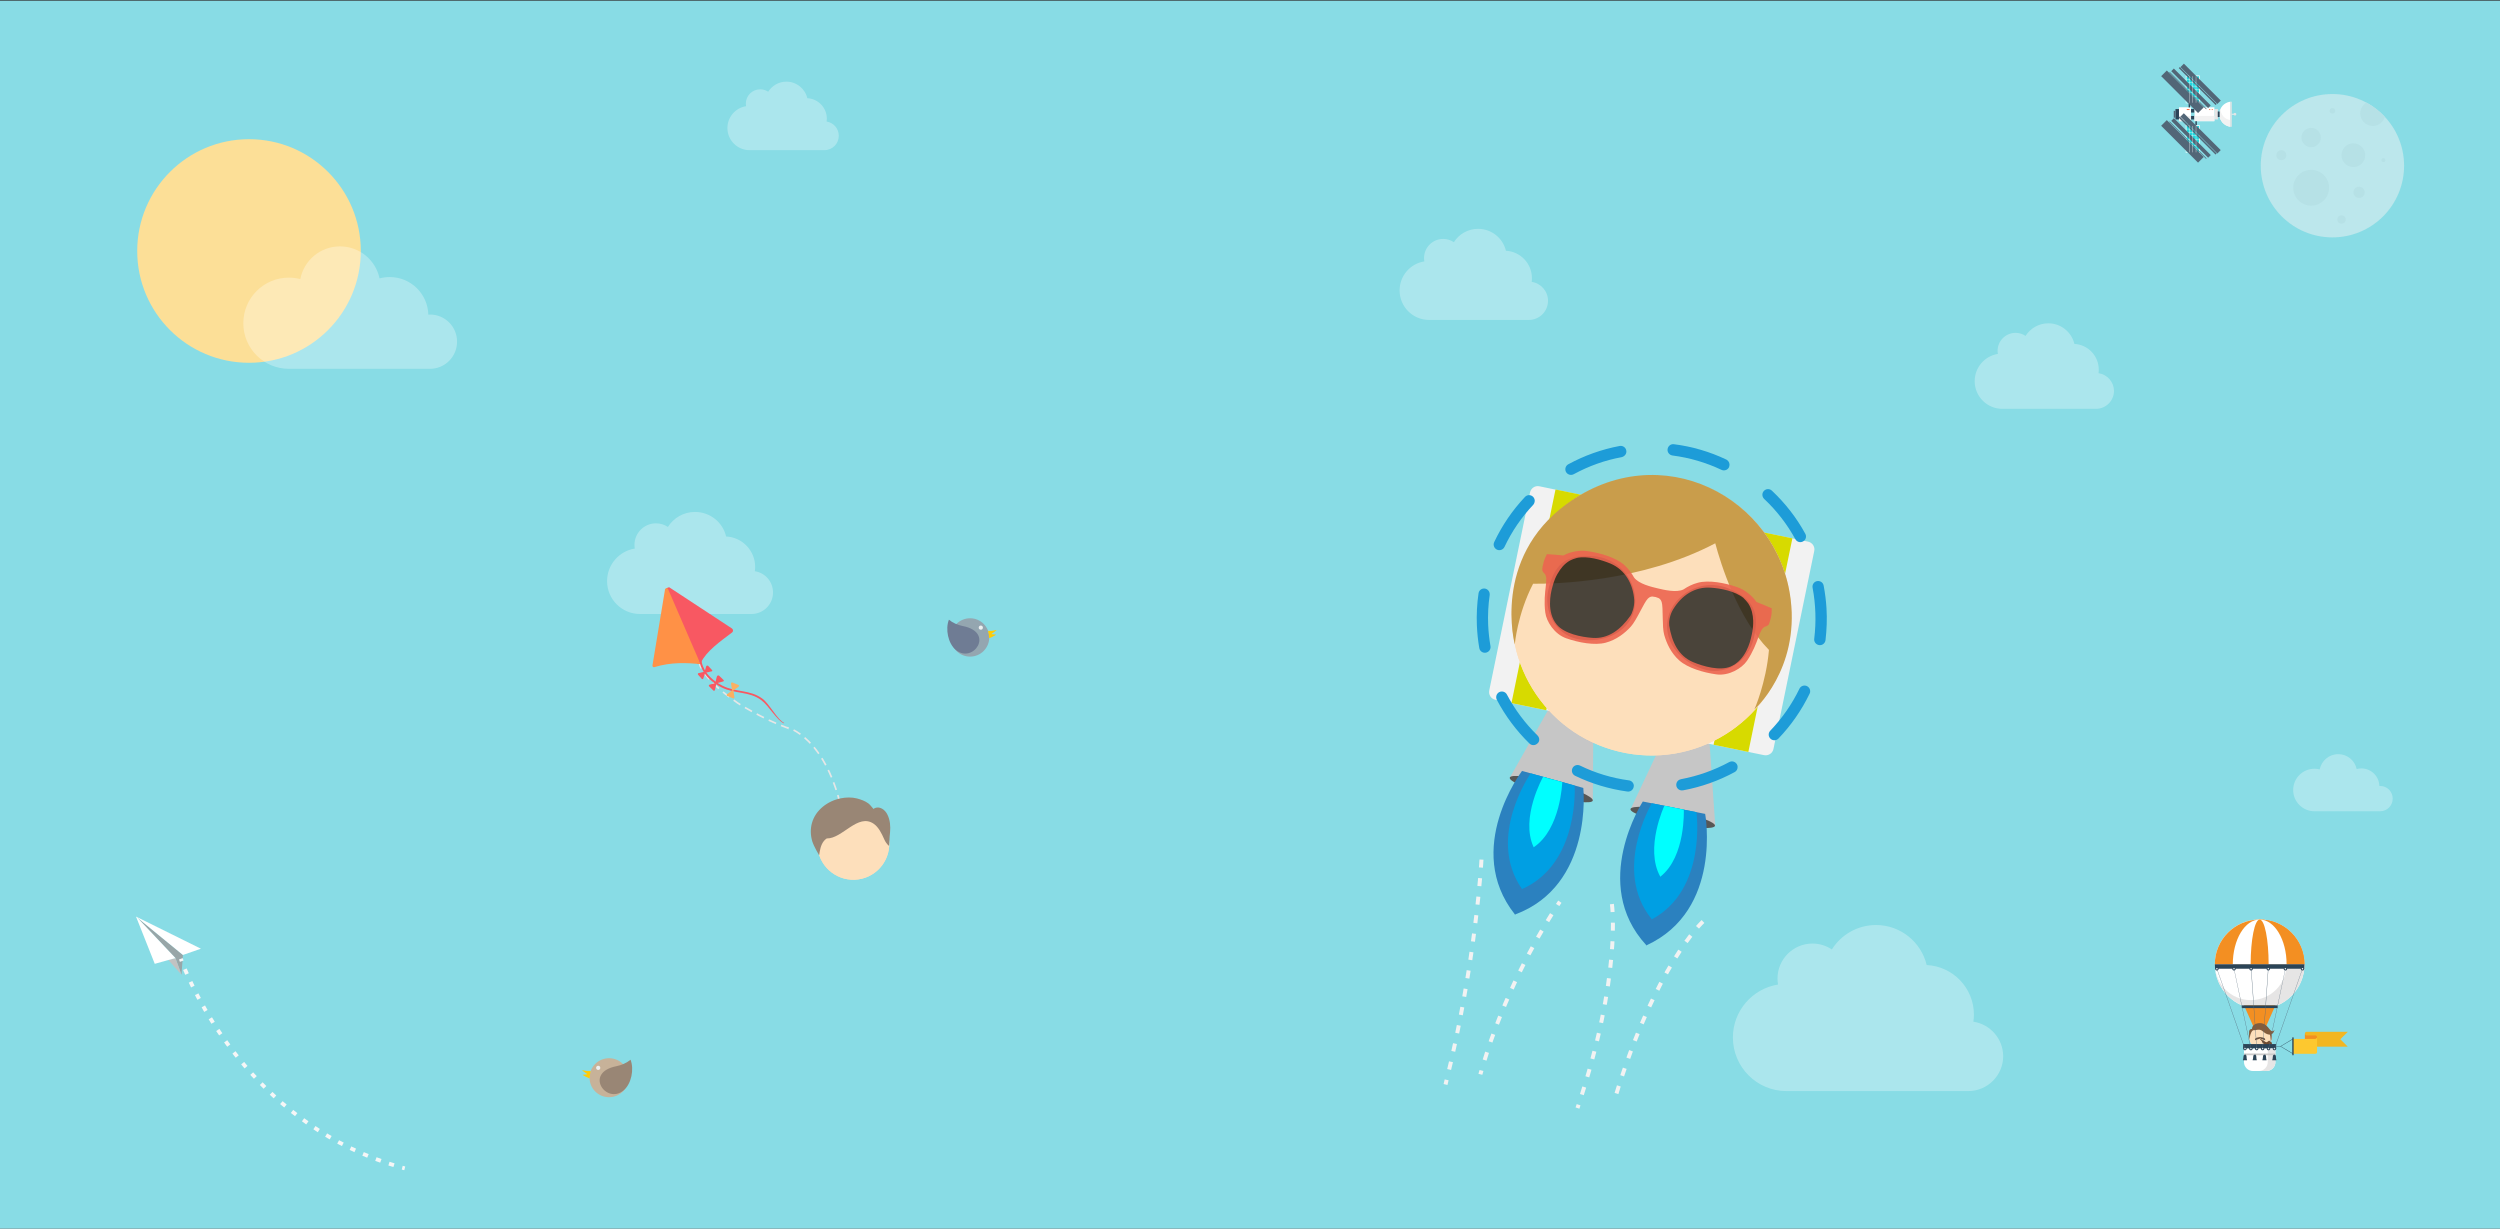<?xml version="1.0" encoding="UTF-8" standalone="no"?>
<svg width="2281px" height="1121px" viewBox="0 0 2281 1121" version="1.1" xmlns="http://www.w3.org/2000/svg" xmlns:xlink="http://www.w3.org/1999/xlink">
    <rect x="0" y="0" width="2281" height="1121" fill="#333333" stroke="none"/>
    <!-- Generator: Sketch 3.6.1 (26313) - http://www.bohemiancoding.com/sketch -->
    <title>home-banner/home</title>
    <desc>Created with Sketch.</desc>
    <defs></defs>
    <g id="Page-1" stroke="none" stroke-width="1" fill="none" fill-rule="evenodd">
        <g id="home-banner/home">
            <rect id="sky" fill="#88DCE5" x="0" y="0.6" width="2281" height="1120.4"></rect>
            <circle id="sun" fill="#FCDF97" cx="227.2" cy="229" r="102"></circle>
            <path d="M1914.7,340.5 C1914.9,339.4 1914.9,338.3 1914.9,337.2 C1914.9,324.7 1905,314.4 1892.7,313.8 C1890.1,303 1880.4,295 1868.9,295 C1860.1,295 1852.5,299.6 1848.1,306.5 C1845.5,304.7 1842.3,303.7 1839,303.7 C1829.9,303.7 1822.6,311.1 1822.6,320.1 C1822.6,321.1 1822.7,322 1822.9,322.9 C1810.9,324.8 1801.7,335.2 1801.7,347.8 C1801.7,361.7 1813,373 1826.9,373 L1912.4,373 C1921.5,373 1928.8,365.6 1928.8,356.6 C1928.7,348.5 1922.7,341.7 1914.7,340.5 Z M392.4,287 C391.9,287 391.3,287 390.8,287.1 C390.3,268.1 374.8,252.8 355.6,252.8 C352.4,252.8 349.3,253.2 346.3,254 C342.8,237.3 328,224.8 310.2,224.8 C292.2,224.8 277.3,237.6 274,254.6 C270.7,253.8 267.2,253.3 263.6,253.3 C240.6,253.3 222,271.9 222,294.9 C222,317.9 240.6,336.5 263.6,336.5 L392.3,336.5 C406,336.5 417,325.4 417,311.8 C417.1,298.1 406,287 392.4,287 Z M754.2,110.9 C754.3,110 754.4,109.2 754.4,108.3 C754.4,98.3 746.5,90.1 736.6,89.6 C734.6,81 726.8,74.5 717.5,74.5 C710.5,74.5 704.4,78.2 700.9,83.7 C698.8,82.3 696.3,81.5 693.6,81.5 C686.3,81.5 680.5,87.4 680.5,94.6 C680.5,95.4 680.6,96.1 680.7,96.9 C671.1,98.4 663.7,106.8 663.7,116.8 C663.7,127.9 672.7,137 683.9,137 L752.2,137 C759.5,137 765.3,131.1 765.3,123.9 C765.3,117.3 760.5,111.9 754.2,110.9 Z M1397.5,257.2 C1397.7,256.1 1397.7,254.9 1397.7,253.7 C1397.7,240.4 1387.2,229.5 1374,228.8 C1371.3,217.3 1360.9,208.8 1348.6,208.8 C1339.3,208.8 1331.1,213.7 1326.5,221 C1323.7,219.1 1320.4,218 1316.8,218 C1307.1,218 1299.3,225.8 1299.3,235.5 C1299.3,236.5 1299.4,237.5 1299.6,238.5 C1286.8,240.5 1277,251.6 1277,265 C1277,279.8 1289,291.9 1303.9,291.9 L1394.9,291.9 C1404.6,291.9 1412.4,284.1 1412.4,274.4 C1412.4,265.7 1405.9,258.4 1397.5,257.2 Z M688.7,521.2 C688.9,519.9 689,518.6 689,517.3 C689,502.4 677.3,490.2 662.5,489.5 C659.5,476.6 647.9,467.1 634.1,467.1 C623.7,467.1 614.5,472.6 609.4,480.8 C606.3,478.7 602.5,477.5 598.5,477.5 C587.7,477.5 578.9,486.3 578.9,497.1 C578.9,498.3 579,499.4 579.2,500.5 C564.9,502.8 553.9,515.2 553.9,530.2 C553.9,546.8 567.4,560.2 583.9,560.2 L685.7,560.2 C696.5,560.2 705.3,551.4 705.3,540.6 C705.3,530.7 698.1,522.6 688.7,521.2 Z M2171.6,717.1 L2170.9,717.1 C2170.7,708.2 2163.4,701.1 2154.5,701.1 C2153,701.1 2151.6,701.3 2150.2,701.7 C2148.6,693.9 2141.7,688.1 2133.4,688.1 C2125,688.1 2118.1,694.1 2116.5,702 C2115,701.6 2113.3,701.4 2111.7,701.4 C2101,701.4 2092.3,710.1 2092.3,720.8 C2092.3,731.5 2101,740.2 2111.7,740.2 L2171.6,740.2 C2178,740.2 2183.1,735 2183.1,728.7 C2183.1,722.2 2178,717.1 2171.6,717.1 Z M1800.5,932.2 C1800.8,930.1 1801,928 1801,925.8 C1801,901.5 1781.9,881.7 1757.9,880.5 C1752.9,859.6 1734.1,844 1711.7,844 C1694.7,844 1679.8,852.9 1671.4,866.3 C1666.3,862.9 1660.2,860.9 1653.7,860.9 C1636.1,860.9 1621.8,875.2 1621.8,892.8 C1621.8,894.7 1622,896.5 1622.3,898.3 C1599,902 1581.1,922.2 1581.1,946.6 C1581.1,973.6 1603,995.5 1630,995.5 L1795.8,995.5 C1813.4,995.5 1827.7,981.2 1827.7,963.6 C1827.6,947.7 1815.8,934.5 1800.5,932.2 Z" id="clouds" fill="#FFFFFF" opacity="0.3"></path>
            <g id="balloon" transform="translate(2020, 838)">
                <g id="Group">
                    <circle id="Oval" fill="#FFFFFF" cx="41.7" cy="41.8" r="40.9"></circle>
                    <path d="M41.7,1 C19.1,1 0.8,19.3 0.8,41.9 L82.6,41.9 C82.6,19.3 64.3,1 41.7,1 L41.7,1 Z" id="Shape" fill="#F38F22"></path>
                    <path d="M66.3,41.8 C66.3,59.9 51.7,74.5 33.6,74.5 C15.5,74.5 0.9,59.9 0.9,41.8 L0.9,41.8 C0.9,64.4 19.2,82.7 41.8,82.7 C64.4,82.7 82.7,64.4 82.7,41.8 L66.3,41.8 L66.3,41.8 Z" id="Shape" fill="#E6E5E5"></path>
                    <path d="M41.7,1 L41.7,10.2 C55.8,13.8 66.2,26.6 66.2,41.9 L82.6,41.9 C82.6,19.3 64.3,1 41.7,1 L41.7,1 Z" id="Shape" fill="#F38F22"></path>
                    <path d="M41.7,1 C28.2,1 17.2,19.3 17.2,41.9 L66.3,41.9 C66.3,19.3 55.3,1 41.7,1 L41.7,1 Z" id="Shape" fill="#FFFFFF"></path>
                    <path d="M41.7,1 C37.2,1 33.5,19.3 33.5,41.9 L49.9,41.9 C49.9,19.3 46.3,1 41.7,1 L41.7,1 Z" id="Shape" fill="#F38F22"></path>
                    <path d="M82.4,45.9 C82.5,44.6 82.6,43.2 82.6,41.8 L0.8,41.8 C0.8,43.2 0.9,44.5 1,45.9 L82.4,45.9 L82.4,45.9 Z" id="Shape" fill="#2B4457"></path>
                    <g transform="translate(1, 44)" id="Oval">
                        <g>
                            <circle fill="#2B4457" cx="1.7" cy="1.9" r="1.6"></circle>
                            <circle fill="#FFFFFF" cx="1.7" cy="1.9" r="0.7"></circle>
                        </g>
                        <g transform="translate(15, 0)">
                            <circle fill="#2B4457" cx="2.3" cy="1.9" r="1.6"></circle>
                            <circle fill="#FFFFFF" cx="2.3" cy="1.9" r="0.7"></circle>
                        </g>
                        <g transform="translate(31, 0)">
                            <circle fill="#2B4457" cx="1.9" cy="1.9" r="1.6"></circle>
                            <circle fill="#FFFFFF" cx="1.9" cy="1.9" r="0.7"></circle>
                        </g>
                        <g transform="translate(47, 0)">
                            <circle fill="#2B4457" cx="1.6" cy="1.9" r="1.6"></circle>
                            <circle fill="#FFFFFF" cx="1.6" cy="1.9" r="0.7"></circle>
                        </g>
                        <g transform="translate(62, 0)">
                            <circle fill="#2B4457" cx="2.2" cy="1.9" r="1.6"></circle>
                            <circle fill="#FFFFFF" cx="2.2" cy="1.9" r="0.7"></circle>
                        </g>
                        <g transform="translate(78, 0)">
                            <circle fill="#2B4457" cx="1.8" cy="1.9" r="1.6"></circle>
                            <circle fill="#FFFFFF" cx="1.8" cy="1.9" r="0.7"></circle>
                        </g>
                    </g>
                    <path d="M47,99.7 L36.5,99.7 L27.4,79.3 L56.1,79.3 L47,99.7 Z" id="Shape" fill="#F38F22"></path>
                    <rect id="Rectangle-path" fill="#2B4457" x="25.4" y="79.3" width="32.7" height="2.5"></rect>
                </g>
                <g id="Group" transform="translate(31, 95)">
                    <g transform="translate(1, 3)" id="Oval" fill="#FDDFBB">
                        <circle cx="10.5" cy="10.9" r="10.1"></circle>
                        <circle cx="10.5" cy="10.9" r="10.1"></circle>
                    </g>
                    <path d="M3.8,6.8 C3.8,6.8 2.5,1.2 10.3,0.5 C15.2,0.1 18.2,4 19.7,6 C22.2,9.1 23.4,7.8 24.2,6.5 C24.2,6.5 23.5,12.7 17.5,10.5 C14,9.2 13.4,6.7 10.2,6.5 C7.6,6.4 6.6,7.4 3.8,6.8 L3.8,6.8 Z" id="Shape" fill="#835D3D"></path>
                    <path d="M5.9,6.3 C5.9,6.3 1.6,4.5 1.1,8 C0.7,11.5 1.5,15.8 1.5,15.8 C1.5,15.8 1.7,12.6 2.4,10.6 C3.6,7.2 4.3,7.3 5.9,6.3 L5.9,6.3 Z" id="Shape" fill="#835D3D"></path>
                    <path d="M17.4,6.3 C17.4,6.3 21.4,7.1 21.6,11.3 C21.8,15.5 21.2,16.5 21.2,16.5 C21.2,16.5 20.7,13.2 20,10.7 C19.3,8.2 19,8.2 17.4,6.3 L17.4,6.3 Z" id="Shape" fill="#835D3D"></path>
                    <path d="M10.4,14.5 L12.9,17.2 L12.7,17.6 C12.7,17.6 16.6,22.1 18.1,22.4 C21.5,23.1 22,18.5 22,18.5 L19.3,16.4 C19.3,16.4 17.5,18.2 16.6,17.9 C15.7,17.7 14.2,16.3 14.2,16.3 L13.9,16.5 L10.9,14.4 L10.4,14.5 L10.4,14.5 Z" id="Shape" fill="#714C30"></path>
                    <path d="M11.1,13.2 C11.1,13.2 11.6,14.6 9.9,15 C8.2,15.4 6.4,16.2 6.4,16.2 C6.4,16.2 6.3,14.6 7.3,14.1 C8.2,13.6 11.1,13.2 11.1,13.2 L11.1,13.2 Z" id="Shape" fill="#6A513F"></path>
                    <path d="M11.1,13.2 C11.1,13.2 10.6,14.6 12.3,15 C14,15.4 15.8,16.2 15.8,16.2 C15.8,16.2 15.9,14.6 14.9,14.1 C14,13.6 11.1,13.2 11.1,13.2 L11.1,13.2 Z" id="Shape" fill="#6A513F"></path>
                </g>
                <rect id="Rectangle-path" fill="#2B4457" x="26.6" y="114.6" width="30.2" height="4.1"></rect>
                <path d="M56.1,131 C56.1,133.1 55.3,135.2 53.7,136.8 C52.1,138.4 50,139.2 47.9,139.2 L35.6,139.2 C33.5,139.2 31.4,138.4 29.8,136.8 C28.2,135.2 27.4,133.1 27.4,131 L27.4,118.7 L56,118.7 L56,131 L56.1,131 Z" id="Shape" fill="#FFFFFF"></path>
                <path d="M49.1,118.7 L49.1,131 C49.1,133.1 48.3,135.2 46.7,136.8 C45.1,138.4 43,139.2 40.9,139.2 L47.9,139.2 C50,139.2 52.1,138.4 53.7,136.8 C55.3,135.2 56.1,133.1 56.1,131 L56.1,118.7 L49.1,118.7 L49.1,118.7 Z" id="Shape" fill="#E6E5E5"></path>
                <rect id="Rectangle-path" fill="#CCCBCA" x="27.4" y="123.2" width="28.6" height="1.6"></rect>
                <g id="Group" transform="translate(26, 117)">
                    <g id="Oval">
                        <circle fill="#2B4457" cx="2.3" cy="1.7" r="1.6"></circle>
                        <circle fill="#FFFFFF" cx="2.3" cy="1.7" r="0.7"></circle>
                    </g>
                    <g transform="translate(6, 0)" id="Oval">
                        <circle fill="#2B4457" cx="1.7" cy="1.7" r="1.6"></circle>
                        <circle fill="#FFFFFF" cx="1.7" cy="1.7" r="0.7"></circle>
                    </g>
                    <g transform="translate(11, 0)" id="Oval">
                        <circle fill="#2B4457" cx="2" cy="1.7" r="1.6"></circle>
                        <circle fill="#FFFFFF" cx="2" cy="1.7" r="0.7"></circle>
                    </g>
                    <g transform="translate(16, 0)" id="Oval">
                        <circle fill="#2B4457" cx="2.4" cy="1.7" r="1.6"></circle>
                        <circle fill="#FFFFFF" cx="2.4" cy="1.7" r="0.7"></circle>
                    </g>
                    <g transform="translate(22, 0)" id="Oval">
                        <circle fill="#2B4457" cx="1.8" cy="1.7" r="1.6"></circle>
                        <circle fill="#FFFFFF" cx="1.8" cy="1.7" r="0.7"></circle>
                    </g>
                    <g transform="translate(27, 0)" id="Oval">
                        <circle fill="#2B4457" cx="2.2" cy="1.7" r="1.6"></circle>
                        <circle fill="#FFFFFF" cx="2.2" cy="1.7" r="0.7"></circle>
                    </g>
                </g>
                <g id="Group" transform="translate(2, 45)" fill="#526677">
                    <path d="M26.1,73.8 L0.6,1 L0.8,0.9 L26.4,73.7 L26.1,73.8 Z" id="Shape"></path>
                    <path d="M31.5,73.7 L16.2,0.9 L16.4,0.9 L31.8,73.7 L31.5,73.7 Z" id="Shape"></path>
                    <path d="M36.9,73.7 L31.8,0.9 L32.1,0.9 L37.2,73.7 L36.9,73.7 Z" id="Shape"></path>
                    <path d="M42.6,73.7 L42.3,73.7 L47.4,0.9 L47.7,0.9 L42.6,73.7 Z" id="Shape"></path>
                    <path d="M48,73.7 L47.7,73.7 L63.1,0.9 L63.3,0.9 L48,73.7 Z" id="Shape"></path>
                    <path d="M53.4,73.8 L53.1,73.7 L78.7,0.9 L78.9,1 L53.4,73.8 Z" id="Shape"></path>
                </g>
                <g id="Group" transform="translate(26, 123)">
                    <g>
                        <path d="M3.7,2.6 C3.7,2.3 3.6,2 3.4,1.8 C3.2,1.6 3,1.5 2.8,1.5 L1.9,1.5 C1.7,1.5 1.5,1.6 1.3,1.8 C1.1,2 1,2.3 1,2.6 L0.7,5.2 C0.7,5.3 0.7,5.4 0.6,5.5 C0.6,5.6 0.5,5.7 0.5,5.8 L0.4,6.1 L0.4,6.3 C0.4,6.4 0.5,6.4 0.5,6.4 L4.1,6.4 C4.1,6.4 4.2,6.4 4.2,6.3 L4.2,6.1 L4.1,5.8 C4.1,5.7 4,5.6 4,5.5 C4,5.4 4,5.3 3.9,5.2 L3.7,2.6 L3.7,2.6 Z" id="Shape" fill="#2B4457"></path>
                        <path d="M3.1,0.8 L3.1,0.8 L3.1,0.8 L3.1,0.9 L3.1,0.9 L3,1.1 L2.9,1.2 L2.7,1.2 L2.2,1.2 L2,1.2 C1.9,1.2 1.9,1.1 1.9,1.1 L1.8,0.9 L1.8,0.9 L1.8,0.8 C1.8,0.7 1.9,0.6 2,0.6 C2.1,0.6 2.2,0.7 2.2,0.8 C2.2,0.7 2.3,0.6 2.4,0.6 C2.5,0.6 2.6,0.7 2.6,0.8 C2.6,0.7 2.7,0.6 2.8,0.6 C2.9,0.6 3,0.7 3,0.8 C3,0.7 3.1,0.6 3.2,0.6 C3,0.6 3.1,0.7 3.1,0.8 L3.1,0.8 Z" id="Shape" fill="#2B4457"></path>
                        <rect id="Rectangle-path" fill="#FFFFFF" x="1.9" y="1.2" width="0.9" height="0.3"></rect>
                    </g>
                    <g transform="translate(9, 0)">
                        <path d="M3.6,2.6 C3.6,2.3 3.5,2 3.3,1.8 C3.1,1.6 2.9,1.5 2.7,1.5 L1.8,1.5 C1.6,1.5 1.4,1.6 1.2,1.8 C1,2 0.9,2.3 0.9,2.6 L0.6,5.2 C0.6,5.3 0.6,5.4 0.5,5.5 C0.5,5.6 0.4,5.7 0.4,5.8 L0.3,6.1 L0.3,6.3 C0.3,6.4 0.4,6.4 0.4,6.4 L4,6.4 C4,6.4 4.1,6.4 4.1,6.3 L4.1,6.1 L4,5.8 C4,5.7 3.9,5.6 3.9,5.5 C3.9,5.4 3.9,5.3 3.8,5.2 L3.6,2.6 L3.6,2.6 Z" id="Shape" fill="#2B4457"></path>
                        <path d="M3,0.8 L3,0.8 L3,0.8 L3,0.9 L3,0.9 L2.9,1.1 L2.8,1.2 L2.6,1.2 L2.1,1.2 L1.9,1.2 C1.8,1.2 1.8,1.1 1.8,1.1 L1.7,0.9 L1.7,0.9 L1.7,0.8 C1.7,0.7 1.8,0.6 1.9,0.6 C2,0.6 2.1,0.7 2.1,0.8 C2.1,0.7 2.2,0.6 2.3,0.6 C2.4,0.6 2.5,0.7 2.5,0.8 C2.5,0.7 2.6,0.6 2.7,0.6 C2.8,0.6 2.9,0.7 2.9,0.8 C2.9,0.7 3,0.6 3.1,0.6 C2.9,0.6 3,0.7 3,0.8 L3,0.8 Z" id="Shape" fill="#2B4457"></path>
                        <rect id="Rectangle-path" fill="#FFFFFF" x="1.8" y="1.2" width="0.9" height="0.3"></rect>
                    </g>
                    <g transform="translate(18, 0)">
                        <path d="M3.5,2.6 C3.5,2.3 3.4,2 3.2,1.8 C3,1.6 2.8,1.5 2.6,1.5 L1.7,1.5 C1.5,1.5 1.3,1.6 1.1,1.8 C0.9,2 0.8,2.3 0.8,2.6 L0.5,5.2 C0.5,5.3 0.5,5.4 0.4,5.5 C0.4,5.6 0.3,5.7 0.3,5.8 L0.2,6.1 L0.2,6.3 C0.2,6.4 0.3,6.4 0.3,6.4 L3.9,6.4 C3.9,6.4 4,6.4 4,6.3 L4,6.1 L3.9,5.8 C3.9,5.7 3.8,5.6 3.8,5.5 C3.8,5.4 3.8,5.3 3.7,5.2 L3.5,2.6 L3.5,2.6 Z" id="Shape" fill="#2B4457"></path>
                        <path d="M2.9,0.8 L2.9,0.8 L2.9,0.8 L2.9,0.9 L2.9,0.9 L2.8,1.1 L2.7,1.2 L2.5,1.2 L2,1.2 L1.8,1.2 C1.7,1.2 1.7,1.1 1.7,1.1 L1.6,0.9 L1.6,0.9 L1.6,0.8 C1.6,0.7 1.7,0.6 1.8,0.6 C1.9,0.6 2,0.7 2,0.8 C2,0.7 2.1,0.6 2.2,0.6 C2.3,0.6 2.4,0.7 2.4,0.8 C2.4,0.7 2.5,0.6 2.6,0.6 C2.7,0.6 2.8,0.7 2.8,0.8 C2.8,0.7 2.9,0.6 3,0.6 C2.9,0.6 2.9,0.7 2.9,0.8 L2.9,0.8 Z" id="Shape" fill="#2B4457"></path>
                        <rect id="Rectangle-path" fill="#FFFFFF" x="1.8" y="1.2" width="0.9" height="0.3"></rect>
                    </g>
                    <g transform="translate(27, 0)">
                        <path d="M3.5,2.6 C3.5,2.3 3.4,2 3.2,1.8 C3,1.6 2.8,1.5 2.6,1.5 L1.7,1.5 C1.5,1.5 1.3,1.6 1.1,1.8 C0.9,2 0.8,2.3 0.8,2.6 L0.5,5.2 C0.5,5.3 0.5,5.4 0.4,5.5 C0.4,5.6 0.3,5.7 0.3,5.8 L0.2,6.1 L0.2,6.3 C0.2,6.4 0.3,6.4 0.3,6.4 L3.9,6.4 C3.9,6.4 4,6.4 4,6.3 L4,6.1 L3.9,5.8 C3.9,5.7 3.8,5.6 3.8,5.5 C3.8,5.4 3.8,5.3 3.7,5.2 L3.5,2.6 L3.5,2.6 Z" id="Shape" fill="#2B4457"></path>
                        <path d="M2.9,0.8 L2.9,0.8 L2.9,0.8 L2.9,0.9 L2.9,0.9 L2.8,1.1 L2.7,1.2 L2.5,1.2 L2,1.2 L1.8,1.2 C1.7,1.2 1.7,1.1 1.7,1.1 L1.6,0.9 L1.6,0.9 L1.6,0.8 C1.6,0.7 1.7,0.6 1.8,0.6 C1.9,0.6 2,0.7 2,0.8 C2,0.7 2.1,0.6 2.2,0.6 C2.3,0.6 2.4,0.7 2.4,0.8 C2.4,0.7 2.5,0.6 2.6,0.6 C2.7,0.6 2.8,0.7 2.8,0.8 C2.8,0.7 2.9,0.6 3,0.6 C2.8,0.6 2.9,0.7 2.9,0.8 L2.9,0.8 Z" id="Shape" fill="#2B4457"></path>
                        <rect id="Rectangle-path" fill="#FFFFFF" x="1.7" y="1.2" width="0.9" height="0.3"></rect>
                    </g>
                </g>
                <g id="Group" transform="translate(56, 103)">
                    <path d="M16.3,20.8 L4.5,13.7 L16.3,6.6 L16.3,20.8 L16.3,20.8 Z M5.1,13.7 L16,20.2 L16,7.2 L5.1,13.7 L5.1,13.7 Z" id="Shape" fill="#2B4457"></path>
                    <rect id="Rectangle-path" fill="#2B4457" x="0.9" y="13.5" width="3.9" height="0.3"></rect>
                    <g transform="translate(16, 0)" id="Shape">
                        <path d="M50.2,0.4 L15.4,0.4 L12.6,0.4 C11.7,0.4 11,1.1 11,2 L11,14 L50.1,14 L43.3,7.2 L50.2,0.4 L50.2,0.4 Z" fill="#F2B622"></path>
                        <path d="M11,6.9 L20.5,6.9 C21.4,6.9 22.1,6.2 22.1,5.3 C22.1,4.4 21.4,3.7 20.5,3.7 L12.6,3.7 C11.7,3.7 11,3 11,2.1 L11,6.9 L11,6.9 Z" fill="#F38F22"></path>
                        <path d="M20.5,6.9 L0.1,6.9 L0.1,20.5 L20.5,20.5 C21.4,20.5 22.1,19.8 22.1,18.9 L22.1,5.3 C22.1,6.1 21.4,6.9 20.5,6.9 L20.5,6.9 Z" fill="#FDC82F"></path>
                    </g>
                    <rect id="Rectangle-path" fill="#2B4457" x="15.5" y="5.5" width="1.2" height="16.3"></rect>
                </g>
            </g>
            <g id="Group" transform="translate(531, 965)">
                <circle id="Oval" fill="#C7B299" cx="24.7" cy="18.3" r="17.8"></circle>
                <circle id="Oval" fill="#ECF0F1" transform="translate(14.813, 9.31) rotate(-8.627) translate(-14.813, -9.31) " cx="14.813" cy="9.31" r="1.9"></circle>
                <path d="M6.7,18.9 C4.7,18.1 2.8,17.1 0.8,15.9 C0.6,15.8 0.7,15.6 0.9,15.6 L4.6,15.2 C4.8,15.2 4.8,15 4.7,14.9 L0.3,11.8 C0.1,11.7 0.2,11.4 0.4,11.5 C3.8,12.2 6.1,12.4 7.8,12.3 C7.9,12.3 8,12.4 8,12.5 C7.3,14.6 7,16.7 7,18.8 C6.9,18.8 6.8,18.9 6.7,18.9 L6.7,18.9 Z" id="Shape" fill="#FFCB05"></path>
                <path d="M31.4,7.8 C36.1,6.9 40.8,4.8 44.3,1.9 C47.7,10.4 45.2,24 37.8,30 C22,43 1.5,13.7 31.4,7.8 L31.4,7.8 Z" id="Shape" fill="#998675"></path>
            </g>
            <g id="Group" transform="translate(864, 564)">
                <circle id="Oval" fill="#94A6B0" cx="21.1" cy="17.6" r="17.5"></circle>
                <circle id="Oval" fill="#ECF0F1" transform="translate(30.889, 8.653) rotate(-81.373) translate(-30.889, -8.653) " cx="30.889" cy="8.653" r="1.9"></circle>
                <path d="M38.8,18.2 C40.8,17.5 42.6,16.4 44.6,15.3 C44.8,15.2 44.7,15 44.5,15 L40.8,14.6 C40.6,14.6 40.6,14.4 40.7,14.3 L45.1,11.2 C45.3,11.1 45.1,10.8 45,10.9 C41.7,11.6 39.4,11.8 37.7,11.7 C37.6,11.7 37.5,11.8 37.5,11.9 C38.1,14 38.4,16 38.5,18.1 C38.6,18.1 38.7,18.2 38.8,18.2 L38.8,18.2 Z" id="Shape" fill="#FFCB05"></path>
                <path d="M14.5,7.2 C9.8,6.3 5.2,4.3 1.8,1.4 C-1.6,9.8 0.9,23.1 8.2,29.1 C23.8,41.9 44,13 14.5,7.2 L14.5,7.2 Z" id="Shape" fill="#6F7C94"></path>
            </g>
            <g id="Group" transform="translate(595, 535)">
                <path d="M43,67.8 C43,67.8 40.3,80.1 76.8,105.5 C76.6,105.9 101.9,121.5 123.1,129 C122.4,127.9 159.8,137.1 173.9,208.8" id="Shape" stroke="#E6E6E6" stroke-width="1.536" stroke-dasharray="7.36,4.906"></path>
                <g id="Shape">
                    <path d="M34.3,54.8 C33,56.4 32,58.1 31.1,59.8 C27.3,65.2 7,62.7 33.2,55.1 C33.5,55 33.9,54.9 34.3,54.8 L34.3,54.8 Z" fill="#92CBA2"></path>
                    <path d="M12.8,4.2 C12.3,3 12.9,1.7 14.1,1.2 C14.6,1 15,0.9 15.5,0.8 L16,1.1 L72.8,38.4 C74.1,39.3 74.2,41.1 72.9,42.1 C62.4,50.1 49.7,58.8 44.5,69.6 C44.1,70.4 43.2,71 42.3,70.9 L42.3,70.9 C41.5,70.8 40.7,70.3 40.4,69.5 L12.8,4.2 L12.8,4.2 Z" fill="#F85862"></path>
                    <path d="M12.8,1.7 L12.8,1.7 C13.5,1.5 14.2,1.8 14.5,2.4 L44.1,70.8 L44,70.9 C31.2,69.7 17.5,69 2,73.7 C1.1,74 0.2,73.2 0.3,72.2 L11.8,2.6 C11.9,2.3 12.3,1.9 12.8,1.7 L12.8,1.7 Z" fill="#FF9146"></path>
                    <path d="M45.1,68 C45.1,68 45.9,81.4 64.1,90.6 C76.5,96.9 89.4,94 100.8,102.6 C107.1,107.3 114.6,122.1 120.5,124.6 L120.2,125 C113.8,122.2 106.4,108.9 99.7,103.9 C88.6,95.5 75.5,98.4 63.2,92.1 C44.2,82.4 43.3,68.1 43.3,68.1 L45.1,68 L45.1,68 Z" fill="#F85862"></path>
                    <path d="M47.3,78 C47.9,77.9 48.5,78.5 48.3,79.1 L47.5,81.6 L46.7,84.1 C46.5,84.7 45.7,84.9 45.3,84.4 L43.6,82.5 L41.9,80.6 C41.5,80.1 41.7,79.3 42.3,79.2 L44.8,78.6 L47.3,78 L47.3,78 Z" fill="#F85862"></path>
                    <path d="M48,77.4 C47.8,78.1 48.4,78.9 49.2,78.7 L51.5,78.2 L54.4,77.5 C54.9,77.4 55.1,76.8 54.7,76.4 L52.7,74.2 L51.2,72.6 C50.6,72 49.6,72.2 49.3,73 L48.7,75.1 L48,77.4 L48,77.4 Z" fill="#F85862"></path>
                    <path d="M57.4,88.3 C58.1,88.1 58.7,88.7 58.5,89.4 L57.9,92 L57.3,94.6 C57.1,95.3 56.3,95.5 55.8,95 L53.9,93.1 L52,91.2 C51.5,90.7 51.7,89.9 52.4,89.7 L55,89 L57.4,88.3 L57.4,88.3 Z" fill="#F85862"></path>
                    <path d="M57.9,87 C57.7,87.8 58.5,88.6 59.3,88.3 L61.8,87.6 L64.9,86.7 C65.4,86.5 65.6,85.9 65.2,85.5 L62.9,83.2 L61.2,81.6 C60.5,80.9 59.4,81.3 59.1,82.2 L58.5,84.5 L57.9,87 L57.9,87 Z" fill="#F85862"></path>
                    <path d="M72.8,95 C73.4,94.6 74.2,94.9 74.3,95.6 L74.7,98.4 L75.1,101.2 C75.2,101.9 74.5,102.5 73.8,102.2 L71.2,101.1 L68.6,100 C67.9,99.7 67.8,98.8 68.4,98.4 L70.7,96.7 L72.8,95 L72.8,95 Z" fill="#FAB063"></path>
                    <path d="M78.7,89.9 C79.4,90.2 79.5,91.1 78.9,91.5 L76.6,93.2 L74.3,94.9 C73.7,95.3 72.9,95 72.8,94.3 L72.4,91.5 L72,88.7 C71.9,88 72.6,87.4 73.3,87.7 L75.9,88.8 L78.7,89.9 L78.7,89.9 Z" fill="#FAB063"></path>
                </g>
                <g transform="translate(144, 192)">
                    <g transform="translate(2, 5)" id="Oval" fill="#FDDFBB">
                        <circle transform="translate(37.579, 37.875) rotate(-7.851) translate(-37.579, -37.875) " cx="37.579" cy="37.875" r="32.799"></circle>
                        <circle transform="translate(37.579, 37.875) rotate(-7.851) translate(-37.579, -37.875) " cx="37.579" cy="37.875" r="32.799"></circle>
                    </g>
                    <path d="M8.9,50.1 C9.7,45.4 11.3,40.6 15.3,38 C29.7,38.3 43.8,14.5 58.3,24.7 C62.6,27.7 65.4,33.4 67.7,38.6 C69.7,43.2 72.2,44.8 72.2,44.8 C72.7,34.9 72.8,35.9 73.1,32.2 C73.6,26.9 73.1,21.1 70.7,16.3 C69.6,14 67.9,12 65.7,10.8 C63.8,9.8 61.8,9.4 59.8,10.1 C59.2,10.3 58.5,10.6 58,11.1 C56.4,9.5 55.2,7.5 53.4,6.1 C50.3,3.8 46.6,2.5 42.9,1.5 C38.1,0.3 33,0.4 28.1,1.4 C16.4,3.7 5.1,11.9 1.8,24 C0.3,29.4 0.5,35.2 2.1,40.6 C3.6,45.4 8.3,53.2 8.3,53.2 C8.5,53.3 8.8,50.6 8.9,50.1 L8.9,50.1 Z" id="Shape" fill="#998675"></path>
                </g>
            </g>
            <g id="Group" transform="translate(1318, 405)">
                <g transform="translate(0, 3)">
                    <path d="M129,238.6 L106.5,232.4 C102.6,231.3 98.3,233.2 96.2,236.9 L59.5,301.6 L135.3,322.6 L135.8,248.1 C135.8,243.5 133,239.7 129,238.6 L129,238.6 Z" id="Shape" fill="#C6C6C6"></path>
                    <ellipse id="Oval" fill="#575756" transform="translate(97.374, 311.989) rotate(-74.514) translate(-97.374, -311.989) " cx="97.374" cy="311.989" rx="6.1" ry="39.3"></ellipse>
                    <path d="M234.3,262.2 L211.4,257.7 C207.4,256.9 203.3,259.1 201.5,263 L169.8,330.2 L247,345.5 L241.9,271.1 C241.5,266.7 238.4,263.1 234.3,262.2 L234.3,262.2 Z" id="Shape" fill="#C6C6C6"></path>
                    <path d="M291.5,281 L46.4,230.5 C42.5,229.7 39.9,225.8 40.8,221.9 L78,41.3 C78.8,37.4 82.7,34.8 86.6,35.7 L331.7,86.2 C335.6,87 338.2,90.9 337.3,94.8 L300.1,275.4 C299.3,279.3 295.4,281.8 291.5,281 L291.5,281 Z" id="Shape" fill="#F2F2F2"></path>
                    <rect id="Rectangle-path" fill="#D7DA00" transform="translate(97.015, 139.335) rotate(11.648) translate(-97.015, -139.335) " x="80.815" y="39.835" width="32.4" height="198.999"></rect>
                    <rect id="Rectangle-path" fill="#D7DA00" transform="translate(281.415, 177.347) rotate(11.648) translate(-281.415, -177.347) " x="265.215" y="77.847" width="32.4" height="198.999"></rect>
                    <g transform="translate(44, 295)" id="Shape">
                        <path d="M82.6,15.9 L54.9,8.2 L54.4,8.1 L26.7,0.4 C26.7,0.4 -27.2,71.5 20.1,131.2 L20,131.5 C20.1,131.5 20.2,131.4 20.3,131.4 C20.4,131.5 20.4,131.6 20.5,131.6 L20.6,131.3 C92,104.6 82.6,15.9 82.6,15.9 L82.6,15.9 Z" fill="#2B81BF"></path>
                        <path d="M74.7,13.7 L54.8,8.2 L54.5,8.1 L34.6,2.6 C34.6,2.6 -6.2,61.1 26.6,108 L26.5,108.3 C26.6,108.3 26.6,108.2 26.7,108.2 C26.7,108.3 26.8,108.3 26.8,108.4 L26.9,108.1 C79.4,84.8 74.7,13.7 74.7,13.7 L74.7,13.7 Z" fill="#009FE3"></path>
                        <path d="M63.4,10.6 L54.7,8.2 L54.6,8.2 L45.9,5.8 C45.9,5.8 24.8,43.2 37.3,70 L37.3,70.2 C37.3,70.2 37.4,70.2 37.4,70.1 L37.4,70.2 L37.4,70 C62.1,53.4 63.4,10.6 63.4,10.6 L63.4,10.6 Z" fill="#00FFFF"></path>
                    </g>
                    <ellipse id="Oval" fill="#575756" transform="translate(208.2, 337.827) rotate(-78.79) translate(-208.2, -337.827) " cx="208.2" cy="337.827" rx="6.1" ry="39.299"></ellipse>
                    <g transform="translate(160, 323)" id="Shape">
                        <path d="M77.8,11.6 L49.6,6 L49.1,5.9 L20.9,0.3 C20.9,0.3 -27.6,75.2 24,131.3 L23.9,131.6 C24,131.6 24.1,131.5 24.2,131.5 C24.3,131.6 24.3,131.6 24.4,131.7 L24.5,131.4 C93.8,99.4 77.8,11.6 77.8,11.6 L77.8,11.6 Z" fill="#2B81BF"></path>
                        <path d="M69.8,10 L49.6,6 L49.3,5.9 L29.1,1.9 C29.1,1.9 -7.2,63.2 29,107.6 L28.9,107.9 C29,107.9 29,107.8 29.1,107.8 C29.1,107.9 29.2,107.9 29.2,108 L29.3,107.7 C79.7,80.6 69.8,10 69.8,10 L69.8,10 Z" fill="#009FE3"></path>
                        <path d="M58.3,7.7 L49.5,5.9 L49.4,5.9 L40.6,4.1 C40.6,4.1 22.4,42.9 36.8,68.8 L36.8,69 C36.8,69 36.9,69 36.9,68.9 C36.9,68.9 36.9,69 37,69 L37,68.8 C60.2,50.6 58.3,7.7 58.3,7.7 L58.3,7.7 Z" fill="#00FFFF"></path>
                    </g>
                    <g transform="translate(32, 414)" id="Shape" stroke="#F2F2F2" stroke-width="3.637">
                        <path d="M73.2,0.7 C73.2,0.7 72.5,1.7 71.2,3.7"></path>
                        <path d="M65.8,12.1 C52,34 22.2,85.8 3.1,150" stroke-dasharray="7.47,9.96"></path>
                        <path d="M1.7,154.7 C1.4,155.9 1,157 0.7,158.2"></path>
                    </g>
                    <path d="M33.7,376.3 C33.7,376.3 28.9,469.6 0.9,581.5" id="Shape" stroke="#F2F2F2" stroke-width="3.637" stroke-dasharray="7.274,9.699"></path>
                    <path d="M152.7,416.9 C152.7,416.9 162.1,481.6 121.3,603" id="Shape" stroke="#F2F2F2" stroke-width="3.637" stroke-dasharray="7.274,9.699"></path>
                    <path d="M235.8,432.8 C235.8,432.8 192.4,472 155,595.8" id="Shape" stroke="#F2F2F2" stroke-width="3.637" stroke-dasharray="7.274,9.699"></path>
                    <g transform="translate(35, 0)">
                        <g id="Oval" fill="#FDDFBB">
                            <circle transform="translate(153.944, 153.781) rotate(-76.497) translate(-153.944, -153.781) " cx="153.944" cy="153.781" r="127.505"></circle>
                            <circle transform="translate(153.944, 153.781) rotate(-76.497) translate(-153.944, -153.781) " cx="153.944" cy="153.781" r="127.505"></circle>
                        </g>
                        <path d="M247.7,239.3 C247.7,239.3 288.7,203.1 280.8,138.9 C269.3,45.4 161.9,-10.8 76.3,51.9 C8.1,101.8 29.1,179.9 29.1,179.9 C29.1,179.9 31.4,152.4 45.8,124.6 C65.2,124.8 144.7,123.2 212,87.7 C217.1,106.7 232.3,155.7 261,185 C258.4,215.2 247.7,239.3 247.7,239.3 L247.7,239.3 Z" id="Shape" fill="#C99D4B"></path>
                        <g transform="translate(54, 94)" id="Shape">
                            <path d="M84.1,54 C78.2,78.7 50.2,85.4 31.2,80.8 C12.3,76.2 0.9,55.8 5.9,35.3 C10.9,14.8 20.1,3.1 47.4,5.5 C73.8,7.8 89.1,33.4 84.1,54 L84.1,54 Z" fill="#1D1D1B" opacity="0.8"></path>
                            <path d="M115,61.4 C109.1,86.1 131,104.8 150,109.3 C169,113.8 188.3,100.8 193.2,80.2 C198.1,59.6 195.2,45.1 169.8,34.8 C145.2,24.9 119.9,40.8 115,61.4 L115,61.4 Z" fill="#1D1D1B" opacity="0.8"></path>
                            <path d="M209,60.4 C209.5,58 209.6,55.5 209.5,53 C206,51.5 201,49.3 195.6,47.2 C191.7,41.6 185.3,36.2 178,33.7 C166.9,29.8 152.1,27 142.1,29.7 C137.2,31 132.8,33.2 129,35.8 C122.5,39 110.9,36.1 105.4,34.8 C99.9,33.5 88.2,30.8 83.9,24.9 C81.7,20.9 78.8,16.9 75,13.5 C67.3,6.6 52.8,2.4 41.2,0.8 C33.6,-0.3 25.4,1.6 19.4,4.8 C13.6,4.2 8.2,3.8 4.4,3.6 C3.2,5.8 2.2,8.1 1.5,10.5 C0.8,13.1 0.2,15.6 0.1,18.3 C0.6,18.6 0.4,19.7 1.7,20.8 C7,25.2 0.4,37.1 2.9,56.8 C3.9,64.9 11.1,76.6 22.1,80.4 C33.2,84.3 48,87.1 58,84.4 C67.9,81.8 75.7,75.5 80.9,69.8 C86.2,64.1 92.9,47.7 96.5,44.2 C99.7,41 102.2,42.8 103.5,42.7 C104.6,43.4 107.7,43 109.1,47.3 C110.7,52.1 109.3,69.8 111.4,77.2 C113.5,84.7 117.5,93.8 125.2,100.6 C132.9,107.5 147.4,111.7 159,113.3 C170.6,114.9 182.3,107.7 186.9,101 C198.1,84.6 197.6,70.9 204.3,69.5 C205.9,69.1 206.2,68 206.8,68 C207.8,65.6 208.4,63.1 209,60.4 L209,60.4 Z M80.4,60.1 C71.7,72.4 60.5,81.1 45.9,80 C35.9,79.3 20.3,76.2 13.4,67.9 C3.9,56.4 7.9,39.4 9,35 C9.3,33.7 9.8,32.1 10.3,30.3 C11.1,27.7 12.3,24.6 14.1,21.5 L14.2,21.4 L14.2,21.4 C16.7,16.9 20.3,12.3 25.5,9.4 C27.3,8.5 29.3,7.7 31.3,7.2 C31.4,7.2 31.4,7.1 31.5,7.1 C41.2,4.9 54.2,8.8 62.4,12.2 C75.8,17.9 83,30.6 84.1,45.6 C84.3,51.7 82.2,57.7 80.4,60.1 L80.4,60.1 Z M172.2,106.1 C162.3,110.4 147,106 137.7,102.1 C124.3,96.4 118.3,83.6 116,68.7 C115.6,65.7 116.3,59.4 119.5,54.1 C127.3,41.2 139.4,33.1 154,34.2 C162.9,34.8 176.1,37.3 183.8,43.6 C183.8,43.7 183.9,43.7 183.9,43.8 C185.4,45.2 186.8,46.8 188,48.4 C191.3,53.3 192.4,59 192.6,64.2 L192.6,64.2 L192.6,64.4 C192.7,68 192.4,71.3 191.9,74 C191.6,75.9 191.2,77.5 190.9,78.8 C190,83.2 185.9,100.2 172.2,106.1 L172.2,106.1 Z" fill="#EC6550" opacity="0.9"></path>
                        </g>
                    </g>
                </g>
                <g transform="translate(29, 0)" id="Shape" fill="#1D9CD8">
                    <path d="M136.1,9.7 C136.8,8.6 137.1,7.3 136.8,6 C136.3,3.2 133.6,1.4 130.8,1.9 C114.4,5 98.6,10.6 83.9,18.6 C81.4,20 80.5,23.1 81.8,25.6 C83.2,28.1 86.3,29 88.8,27.7 C102.6,20.2 117.3,14.9 132.7,12.1 C134.1,11.7 135.3,10.9 136.1,9.7 L136.1,9.7 Z"></path>
                    <path d="M300.8,84.3 C300.8,83.6 300.6,82.8 300.2,82.1 C292.2,67.4 281.9,54.2 269.7,42.7 C267.6,40.7 264.4,40.8 262.4,42.9 C260.4,45 260.6,48.2 262.6,50.2 C274,60.9 283.6,73.3 291.1,87 C292.5,89.5 295.6,90.4 298.1,89 C299.9,88.1 300.9,86.2 300.8,84.3 L300.8,84.3 Z"></path>
                    <path d="M304.6,225.4 C304.5,223.6 303.5,221.9 301.7,221 C299.1,219.8 296.1,220.8 294.8,223.4 C288,237.5 279,250.4 268.2,261.7 C266.2,263.8 266.3,267 268.4,269 C270.5,271 273.7,270.9 275.7,268.8 C287.3,256.7 296.8,242.9 304.1,227.9 C304.5,227.1 304.7,226.2 304.6,225.4 L304.6,225.4 Z"></path>
                    <path d="M231,18.7 C230.9,16.9 229.8,15.2 228.1,14.3 C212.9,7.1 196.9,2.4 180.3,0.3 C177.5,-0.1 174.9,1.9 174.5,4.8 C174.1,7.6 176.1,10.2 179,10.6 C194.5,12.6 209.5,17 223.7,23.7 C226.3,24.9 229.4,23.8 230.6,21.2 C230.9,20.3 231,19.5 231,18.7 L231,18.7 Z"></path>
                    <path d="M238.4,294.6 C238.4,293.9 238.2,293.1 237.8,292.4 C236.4,289.9 233.3,289 230.8,290.3 C217.1,297.7 202.3,303 186.9,305.9 L186.6,306 C183.8,306.5 182,309.2 182.5,312 C183,314.8 185.7,316.6 188.5,316.1 L188.7,316.1 C205.3,313 221.1,307.4 235.8,299.4 C237.5,298.5 238.5,296.6 238.4,294.6 L238.4,294.6 Z"></path>
                    <path d="M143.7,311.8 C143.6,309.4 141.7,307.3 139.2,307 C123.7,304.9 108.7,300.4 94.6,293.5 C92,292.3 89,293.3 87.7,295.9 C86.5,298.5 87.5,301.5 90.1,302.8 C105.2,310.1 121.2,314.9 137.8,317.2 C140.6,317.6 143.2,315.6 143.6,312.8 C143.7,312.5 143.7,312.2 143.7,311.8 L143.7,311.8 Z"></path>
                    <path d="M53.3,51.7 C53.2,50.4 52.7,49.2 51.7,48.2 C49.6,46.2 46.4,46.3 44.4,48.4 C32.9,60.6 23.5,74.4 16.3,89.6 C15.1,92.2 16.2,95.2 18.8,96.5 C21.4,97.7 24.4,96.6 25.7,94 C32.4,79.8 41.2,66.9 52,55.5 C52.9,54.4 53.3,53 53.3,51.7 L53.3,51.7 Z"></path>
                    <path d="M57.4,269.5 C57.3,268.2 56.8,267 55.8,266 C44.6,255.1 35.2,242.5 27.9,228.7 C26.6,226.2 23.5,225.2 20.9,226.5 C18.4,227.8 17.4,230.9 18.7,233.5 C26.5,248.3 36.5,261.7 48.5,273.4 C50.5,275.4 53.8,275.3 55.8,273.3 C57,272.3 57.5,270.9 57.4,269.5 L57.4,269.5 Z"></path>
                    <path d="M12.2,136.9 C12.1,134.5 10.3,132.4 7.8,132 C5,131.6 2.4,133.5 2,136.4 C0.6,146 0.1,155.8 0.5,165.6 L0.5,165.6 C0.8,172.5 1.5,179.4 2.7,186.3 C3.2,189.1 5.8,191 8.7,190.5 C11.5,190 13.4,187.3 12.9,184.5 C11.8,178.1 11.1,171.6 10.8,165.2 L10.8,165.2 C10.4,156.1 10.9,146.9 12.2,137.9 C12.2,137.5 12.2,137.2 12.2,136.9 L12.2,136.9 Z"></path>
                    <path d="M319.5,150.1 C319.1,143.2 318.2,136.2 316.9,129.3 C316.4,126.5 313.7,124.7 310.9,125.2 C308.1,125.7 306.3,128.4 306.8,131.2 C309.7,146.6 310.2,162.4 308.3,177.8 C307.9,180.6 309.9,183.2 312.8,183.6 C315.6,184 318.2,182 318.6,179.1 C319.7,169.5 320.1,159.8 319.5,150.1 L319.5,150.1 Z"></path>
                </g>
            </g>
            <g id="Group" transform="translate(1971, 58)">
                <g transform="translate(53, 34)">
                    <path d="M10.8,0.8 C5.2,1.6 0.9,6.4 0.9,12.2 C0.9,18 5.2,22.8 10.8,23.6 L10.8,0.8 L10.8,0.8 Z" id="Shape" fill="#FFFFFF"></path>
                    <path d="M2,7.4 C1.3,8.9 0.9,10.5 0.9,12.2 C0.9,18 5.2,22.8 10.8,23.6 L10.8,17.5 C5.8,16.8 2,12.6 2,7.4 L2,7.4 Z" id="Shape" fill="#F2F2F2"></path>
                    <rect id="Rectangle-path" fill="#E6E5E5" x="10.8" y="0.8" width="1.4" height="22.9"></rect>
                    <g transform="translate(12, 11)">
                        <rect id="Rectangle-path" fill="#F2F2F2" x="0.2" y="0.8" width="2.9" height="0.8"></rect>
                        <circle id="Oval" fill="#E6E5E5" cx="3.2" cy="1.2" r="1.2"></circle>
                    </g>
                </g>
                <g transform="translate(12, 36)" id="Rectangle-path">
                    <rect fill="#FFFFFF" x="5.1" y="3.9" width="11" height="12.7"></rect>
                    <rect fill="#E6E5E5" x="37.4" y="5.5" width="3.2" height="9.5"></rect>
                    <rect fill="#2B4457" x="16.1" y="5.5" width="3.2" height="3.2"></rect>
                    <rect fill="#2B4457" x="40.5" y="7.7" width="1.7" height="5.1"></rect>
                    <rect fill="#2B4457" x="16.1" y="11.8" width="3.2" height="3.2"></rect>
                    <rect fill="#2B4457" x="1.9" y="5.5" width="3.2" height="9.5"></rect>
                    <rect fill="#526677" x="0.3" y="7.1" width="1.6" height="6.3"></rect>
                    <rect fill="#FFFFFF" x="19.3" y="3.9" width="18.1" height="12.7"></rect>
                    <rect fill="#F2F2F2" x="5.1" y="11.8" width="11" height="4.7"></rect>
                    <rect fill="#F2F2F2" x="19.3" y="11.8" width="18.1" height="4.7"></rect>
                    <rect fill="#FF6D3B" x="35" y="5.5" width="0.9" height="0.9"></rect>
                    <rect fill="#FF6D3B" x="32.7" y="5.5" width="0.9" height="0.9"></rect>
                    <rect fill="#FF6D3B" x="12.2" y="5.5" width="2.5" height="0.9"></rect>
                    <rect fill="#2B4457" x="13.9" y="0.3" width="1.3" height="3.7"></rect>
                    <rect fill="#2B4457" x="20.1" y="0.3" width="1.3" height="3.7"></rect>
                    <rect fill="#2B4457" x="13.9" y="16.6" width="1.3" height="3.7"></rect>
                    <rect fill="#2B4457" x="20.1" y="16.6" width="1.3" height="3.7"></rect>
                </g>
                <g id="Rectangle-path">
                    <rect fill="#FFFFFF" x="23.3" y="10.9" width="12.7" height="25.3"></rect>
                    <rect fill="#21D8DE" x="24" y="11.6" width="11.4" height="24.1"></rect>
                    <g transform="translate(24, 14)" fill="#FFFFFF">
                        <rect x="0" y="18.6" width="11.4" height="0.3"></rect>
                        <rect x="0" y="15.6" width="11.4" height="0.3"></rect>
                        <rect x="0" y="12.5" width="11.4" height="0.3"></rect>
                        <rect x="0" y="9.5" width="11.4" height="0.3"></rect>
                        <rect x="0" y="6.4" width="11.4" height="0.3"></rect>
                        <rect x="0" y="3.4" width="11.4" height="0.3"></rect>
                        <rect x="0" y="0.4" width="11.4" height="0.3"></rect>
                    </g>
                    <g fill="#526677">
                        <rect transform="translate(20.247, 25.726) rotate(-45.008) translate(-20.247, -25.726) " x="16.597" y="1.926" width="7.3" height="47.6"></rect>
                        <rect transform="translate(25.302, 24.705) rotate(-45) translate(-25.302, -24.705) " x="25.002" y="0.905" width="0.6" height="47.6"></rect>
                        <rect transform="translate(28.037, 22.55) rotate(-44.984) translate(-28.037, -22.55) " x="26.337" y="-1.25" width="3.4" height="47.6"></rect>
                        <rect transform="translate(36.85, 18.469) rotate(-45.016) translate(-36.85, -18.469) " x="34.65" y="-5.331" width="4.4" height="47.6"></rect>
                        <rect transform="translate(34.228, 20.489) rotate(-44.951) translate(-34.228, -20.489) " x="33.528" y="-3.31" width="1.4" height="47.6"></rect>
                    </g>
                    <g transform="translate(26, 11)" fill="#FFFFFF">
                        <rect x="0.6" y="0.6" width="0.3" height="24.1"></rect>
                        <rect x="3.6" y="0.6" width="0.3" height="24.1"></rect>
                        <rect x="6.5" y="0.6" width="0.3" height="24.1"></rect>
                    </g>
                </g>
                <g transform="translate(0, 45)" id="Rectangle-path">
                    <rect fill="#FFFFFF" x="23.3" y="11.2" width="12.7" height="25.3"></rect>
                    <rect fill="#21D8DE" x="24" y="11.9" width="11.4" height="24.1"></rect>
                    <g transform="translate(24, 14)" fill="#FFFFFF">
                        <rect x="0" y="18.9" width="11.4" height="0.3"></rect>
                        <rect x="0" y="15.8" width="11.4" height="0.3"></rect>
                        <rect x="0" y="12.8" width="11.4" height="0.3"></rect>
                        <rect x="0" y="9.8" width="11.4" height="0.3"></rect>
                        <rect x="0" y="6.7" width="11.4" height="0.3"></rect>
                        <rect x="0" y="3.7" width="11.4" height="0.3"></rect>
                        <rect x="0" y="0.6" width="11.4" height="0.3"></rect>
                    </g>
                    <g fill="#526677">
                        <rect transform="translate(20.241, 26.002) rotate(-45.016) translate(-20.241, -26.002) " x="16.591" y="2.202" width="7.3" height="47.6"></rect>
                        <rect transform="translate(25.216, 24.898) rotate(-44.992) translate(-25.216, -24.898) " x="24.916" y="1.098" width="0.6" height="47.6"></rect>
                        <rect transform="translate(28.091, 22.89) rotate(-44.984) translate(-28.091, -22.89) " x="26.391" y="-0.91" width="3.4" height="47.6"></rect>
                        <rect transform="translate(36.792, 18.692) rotate(-45.016) translate(-36.792, -18.692) " x="34.592" y="-5.108" width="4.4" height="47.6"></rect>
                        <rect transform="translate(34.145, 20.682) rotate(-44.959) translate(-34.145, -20.682) " x="33.445" y="-3.118" width="1.4" height="47.6"></rect>
                    </g>
                    <g transform="translate(26, 11)" fill="#FFFFFF">
                        <rect x="0.6" y="0.9" width="0.3" height="24.1"></rect>
                        <rect x="3.6" y="0.9" width="0.3" height="24.1"></rect>
                        <rect x="6.5" y="0.9" width="0.3" height="24.1"></rect>
                    </g>
                </g>
            </g>
            <g id="Group" opacity="0.49" transform="translate(2062, 85)">
                <circle id="Oval" fill="#F2F2F2" cx="66.1" cy="66.2" r="65.4"></circle>
                <circle id="Oval" fill="#E6E6E6" cx="85.2" cy="56.6" r="10.8"></circle>
                <circle id="Oval" fill="#E6E6E6" cx="46.7" cy="86.3" r="16.3"></circle>
                <circle id="Oval" fill="#E6E6E6" cx="90.4" cy="90.5" r="5.1"></circle>
                <circle id="Oval" fill="#E6E6E6" cx="74.4" cy="115.3" r="3.8"></circle>
                <circle id="Oval" fill="#E6E6E6" cx="19.5" cy="56.6" r="4.5"></circle>
                <circle id="Oval" fill="#E6E6E6" cx="46.7" cy="40.5" r="8.8"></circle>
                <circle id="Oval" fill="#E6E6E6" cx="66.1" cy="16.1" r="2.5"></circle>
                <circle id="Oval" fill="#E6E6E6" cx="112.6" cy="61.1" r="1.8"></circle>
                <path d="M97.2,8.6 C93.8,10.6 91.5,14.3 91.5,18.5 C91.5,24.8 96.6,29.9 102.9,29.9 C108.1,29.9 112.5,26.4 113.9,21.6 C109.1,16.4 103.4,12 97.2,8.6 L97.2,8.6 Z" id="Shape" fill="#E6E6E6"></path>
            </g>
            <g id="Group" transform="translate(124, 836)">
                <g id="Shape">
                    <path d="M42.9,35.3 L41.6,53.4 L36.1,38.2 L0.9,0.9 L42.9,35.3 Z" fill="#98A6A8"></path>
                    <g>
                        <path d="M41.6,53.4 L29.6,39.9 L36.1,38.2 L41.6,53.4 Z" fill="#C2C2C2"></path>
                        <path d="M59.3,29.6 L42.9,35.3 L1,1 L36.1,38.2 L29.6,39.9 L17.2,43.4 L0.1,0.3 L59.3,29.6 Z" fill="#FFFFFF"></path>
                    </g>
                </g>
                <g transform="translate(41, 38)" id="Shape" stroke="#F6F6F6" stroke-width="3.545">
                    <path d="M0,0.8 C0,0.8 0.3,1.6 0.8,3"></path>
                    <path d="M3.7,10.3 C17.5,43.3 71.9,153.4 198.2,190.3" stroke-dasharray="4.808,7.815"></path>
                    <path d="M202,191.4 C202.8,191.6 203.5,191.8 204.3,192"></path>
                </g>
            </g>
        </g>
    </g>
</svg>